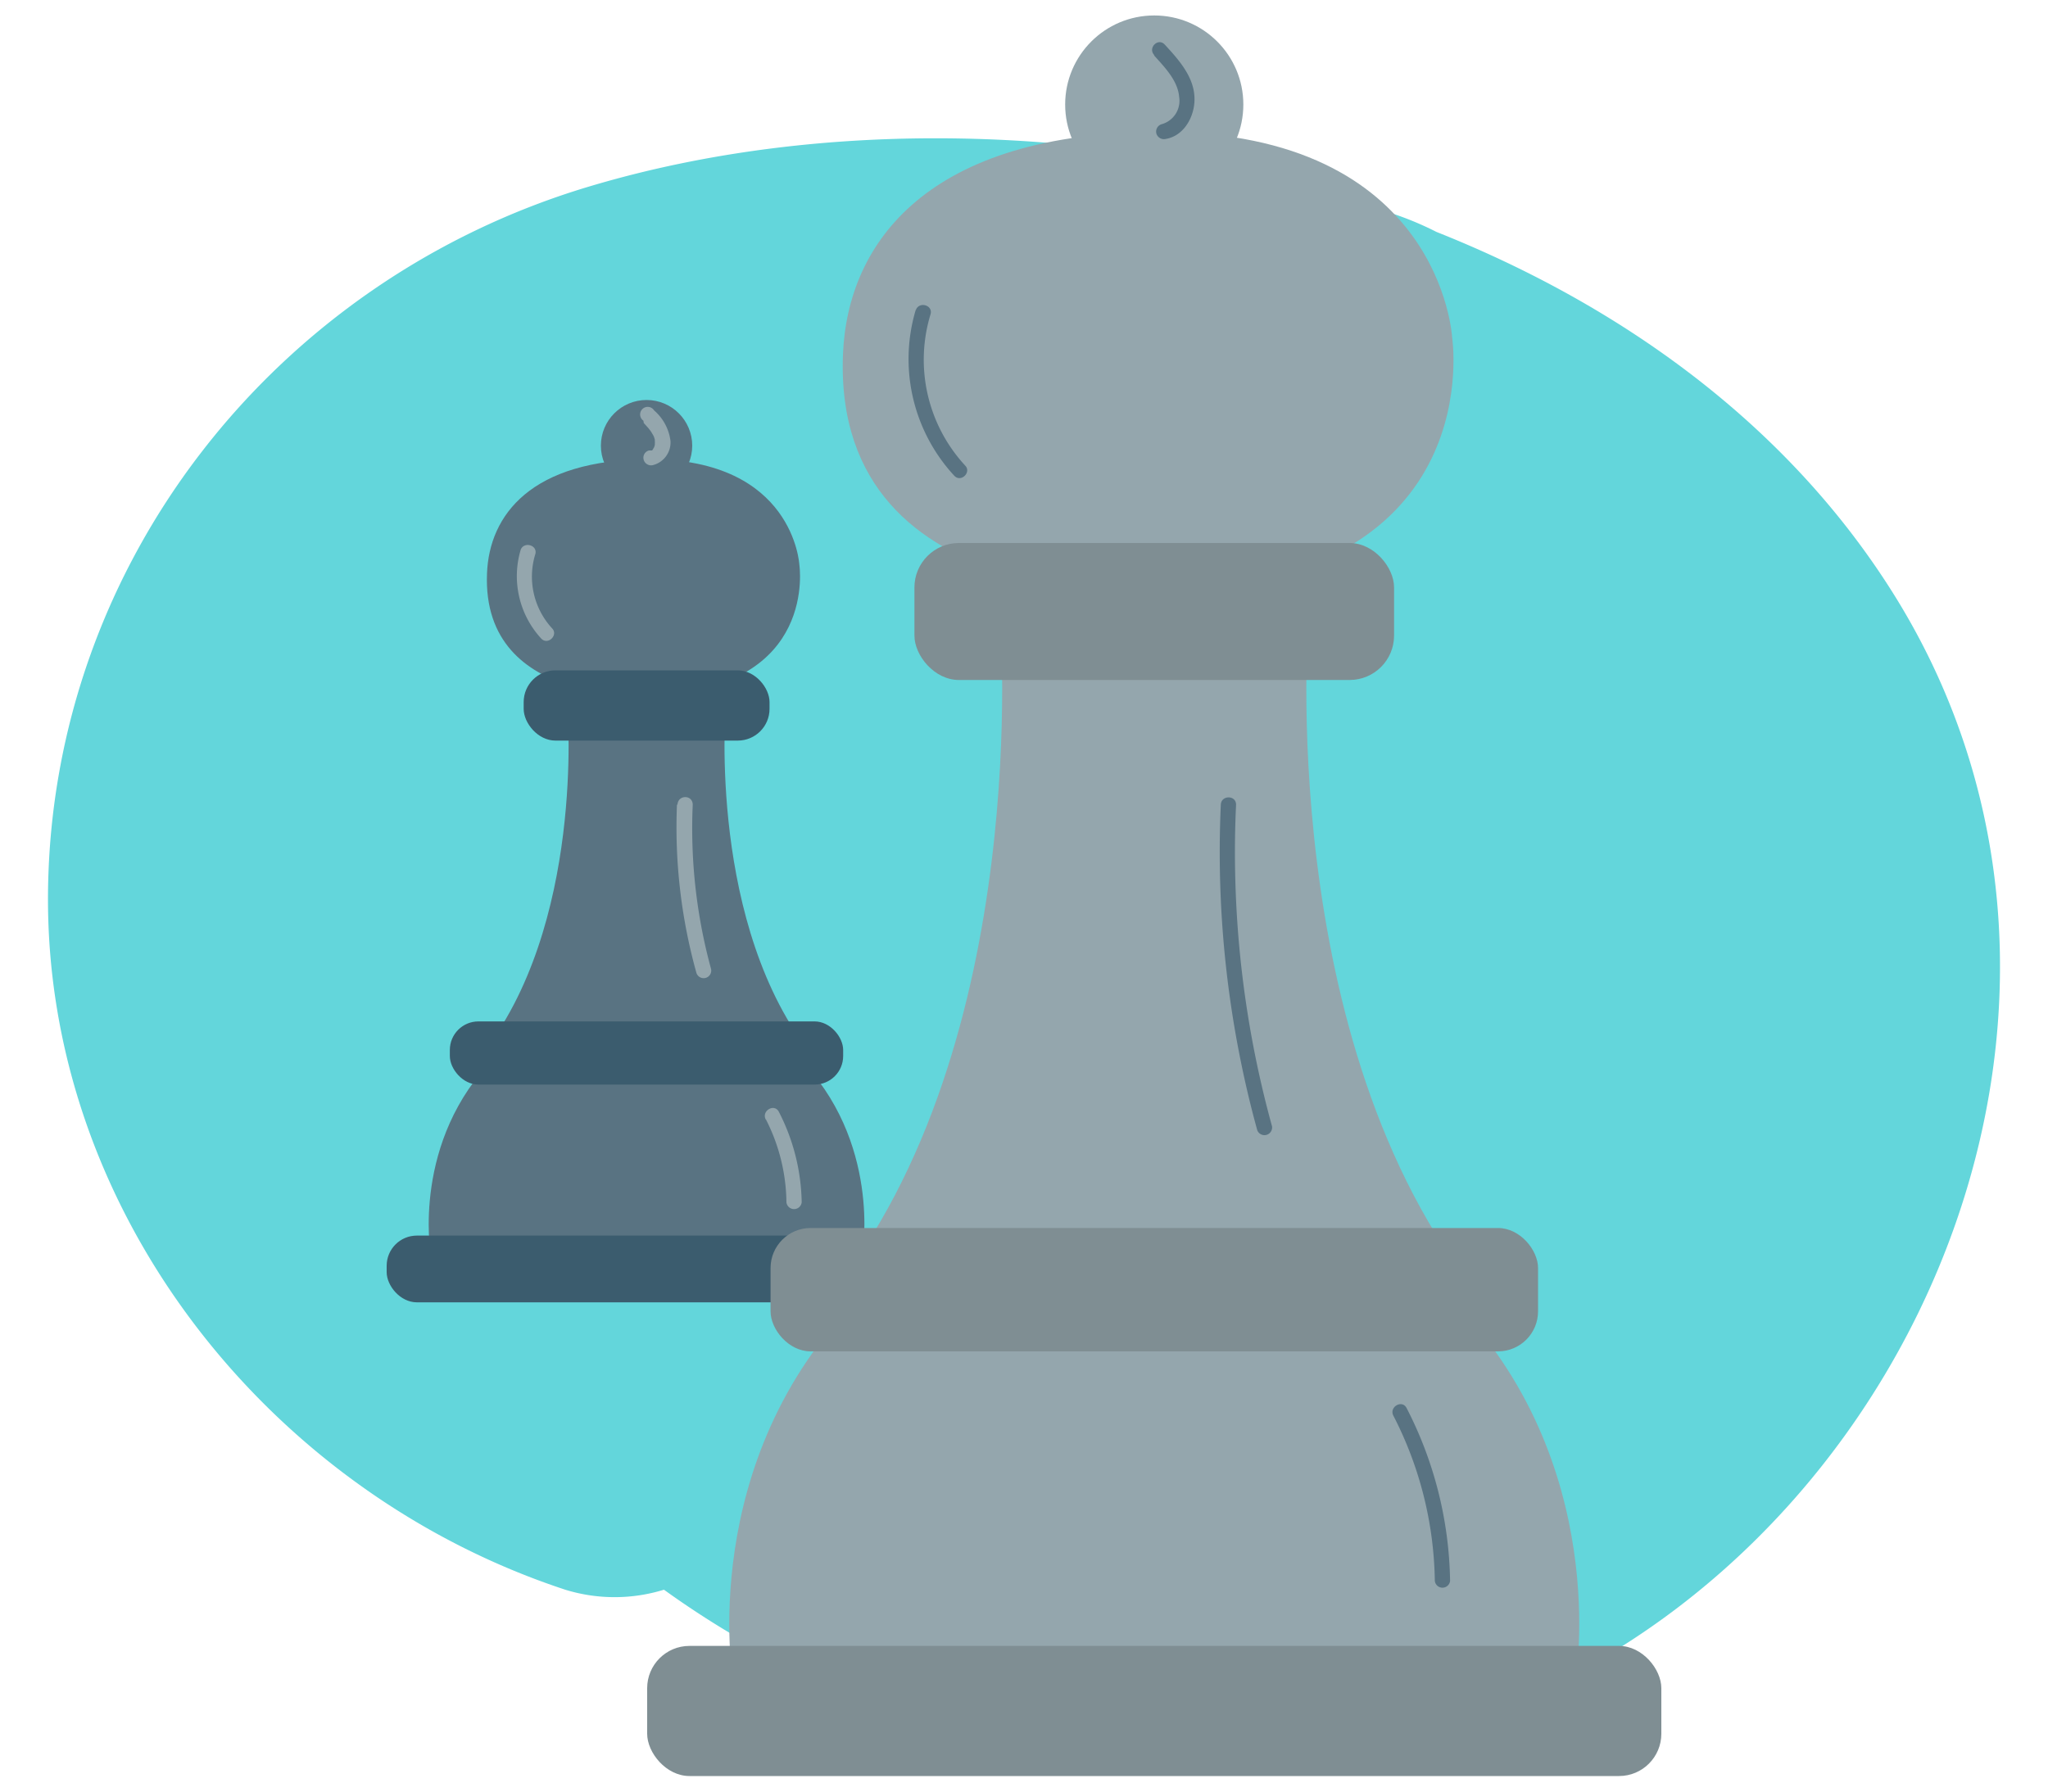 <svg xmlns="http://www.w3.org/2000/svg" viewBox="0 0 200 175"><defs><style>.cls-1{fill:#63d6db;}.cls-2{fill:#597382;}.cls-3{fill:#3b5c6e;}.cls-4{fill:#94a6ad;}.cls-5{fill:#7f8e93;}</style></defs><g id="Layer_13" data-name="Layer 13"><path class="cls-1" d="M48.72,107.72h0l.66.73-.67-.75Z"></path><path class="cls-1" d="M64.24,73.34c-.1,2-.12,4-.08,6q.34-2.6.93-5.16Z"></path><path class="cls-1" d="M127.42,132.36c-.46.74-.93,1.46-1.43,2.17,1.08-.24,2.15-.49,3.22-.77A20,20,0,0,1,127.42,132.36Z"></path><path class="cls-1" d="M184.87,57.94c-10.4-16.57-26.64-28.15-44.6-35.29a30.9,30.9,0,0,0-7.2-2.6c-1-.31-1.91-.63-2.87-.91-22.9-6.85-49.68-7.8-72.67-.92C27,27.35,5.06,54.89,4.69,87.07c-.36,31.13,21.49,58.66,50.51,68.21a16.33,16.33,0,0,0,9.64,0,89.54,89.54,0,0,0,66,15.86C181.51,163.49,212.72,102.29,184.87,57.94ZM48.73,107.73h0l.67.75ZM64.24,73.34l.85.8q-.59,2.56-.93,5.16C64.12,77.31,64.14,75.33,64.24,73.34Zm63.18,59a20,20,0,0,0,1.79,1.4c-1.07.28-2.14.53-3.22.77C126.49,133.82,127,133.1,127.42,132.36Z"></path><circle class="cls-2" cx="63.14" cy="43.53" r="4.46"></circle><path class="cls-2" d="M47.56,56c.22-5.66,4.28-11.14,15.9-11.14,14.06,0,14.6,10.29,14.6,10.29s1.86,12-13.92,12.69C64.14,67.88,47,69.41,47.56,56Z"></path><path class="cls-2" d="M55.42,69.25s1.72,21.26-8.57,34H64V68.91Z"></path><path class="cls-2" d="M70.86,69.25s-1.72,21.26,8.57,34H62.28V68.91Z"></path><path class="cls-2" d="M64.86,122.41H42.05s-1.88-11,6.35-19.21H65.55Z"></path><path class="cls-2" d="M61.42,122.41H84.23s1.88-11-6.35-19.21H60.73Z"></path><rect class="cls-3" x="51.14" y="65.48" width="24.01" height="6.86" rx="3.1"></rect><rect class="cls-3" x="43.93" y="99.77" width="38.41" height="6.17" rx="2.79"></rect><rect class="cls-3" x="37.76" y="120.69" width="50.76" height="6.52" rx="2.95"></rect><path class="cls-4" d="M50.85,53.7a9,9,0,0,0,2,8.67c.66.7,1.71-.35,1.06-1a7.46,7.46,0,0,1-1.64-7.22c.28-.92-1.15-1.31-1.44-.4Z"></path><path class="cls-4" d="M66.11,78.58A53,53,0,0,0,68,95a.74.74,0,0,0,1.43-.39,52,52,0,0,1-1.78-16c0-1-1.45-1-1.49,0Z"></path><path class="cls-4" d="M74.8,109.35a18.2,18.2,0,0,1,2,8.09.75.75,0,0,0,1.49,0,20,20,0,0,0-2.23-8.84c-.44-.85-1.72-.1-1.28.75Z"></path><path class="cls-4" d="M62.87,41.32l.45.5.1.13s.12.14,0,0a2.83,2.83,0,0,1,.2.28l.15.25.08.15c.06.12,0,0,0,0s.07.21.1.32a.66.66,0,0,0,0,.15s0-.17,0,0a1.93,1.93,0,0,1,0,.24s0,.17,0,.06,0,0,0,.05a2.58,2.58,0,0,1-.08.26c0,.12.06-.08,0,0a.67.67,0,0,0-.07.11l-.06.11c0,.07.11-.12,0,0l-.07.07-.05,0,.05,0-.08,0-.06,0h0l0,0-.15,0a.73.73,0,0,0-.52.91.75.75,0,0,0,.91.52,2.29,2.29,0,0,0,1.71-2.34,4.72,4.72,0,0,0-1.6-3,.74.74,0,1,0-1.05,1Z"></path><circle class="cls-4" cx="112.72" cy="10.21" r="8.7"></circle><path class="cls-4" d="M82.32,34.64c.43-11,8.36-21.75,31-21.75,27.43,0,28.49,20.07,28.49,20.07s3.63,23.42-27.15,24.76C114.68,57.72,81.3,60.71,82.32,34.64Z"></path><path class="cls-4" d="M97.66,60.4s3.35,41.49-16.72,66.25h33.45V59.73Z"></path><path class="cls-4" d="M127.78,60.4s-3.35,41.49,16.73,66.25H111.05V59.73Z"></path><path class="cls-4" d="M116.08,164.12H71.58S67.9,142.71,84,126.65h33.46Z"></path><path class="cls-4" d="M109.36,164.12h44.5s3.68-21.41-12.38-37.47H108Z"></path><rect class="cls-5" x="89.3" y="53.04" width="46.84" height="13.38" rx="4.34"></rect><rect class="cls-5" x="75.25" y="119.95" width="74.95" height="12.05" rx="3.91"></rect><rect class="cls-5" x="63.2" y="160.77" width="99.04" height="12.71" rx="4.13"></rect><path class="cls-2" d="M89.43,30.26a16.79,16.79,0,0,0,3.76,16.21c.66.7,1.71-.35,1.06-1a15.23,15.23,0,0,1-3.38-14.76c.28-.92-1.15-1.31-1.44-.4Z"></path><path class="cls-2" d="M119.22,78.6a102.52,102.52,0,0,0,1.92,24.91q.7,3.48,1.64,6.89a.75.75,0,0,0,1.44-.39,100.63,100.63,0,0,1-3.59-24.33q-.09-3.54.08-7.08c0-.95-1.45-.95-1.49,0Z"></path><path class="cls-2" d="M136.07,138.28a36.32,36.32,0,0,1,4.05,16.14.75.75,0,0,0,1.49,0,38.06,38.06,0,0,0-4.25-16.89c-.44-.85-1.73-.1-1.29.75Z"></path><path class="cls-2" d="M112.69,5.4c1,1.12,2.33,2.45,2.46,4.06a2.37,2.37,0,0,1-1.7,2.67.75.75,0,0,0-.52.92.77.77,0,0,0,.92.52c1.79-.3,2.82-2.21,2.8-3.91,0-2.12-1.55-3.84-2.91-5.31-.65-.7-1.7.35-1,1.05Z"></path></g></svg>